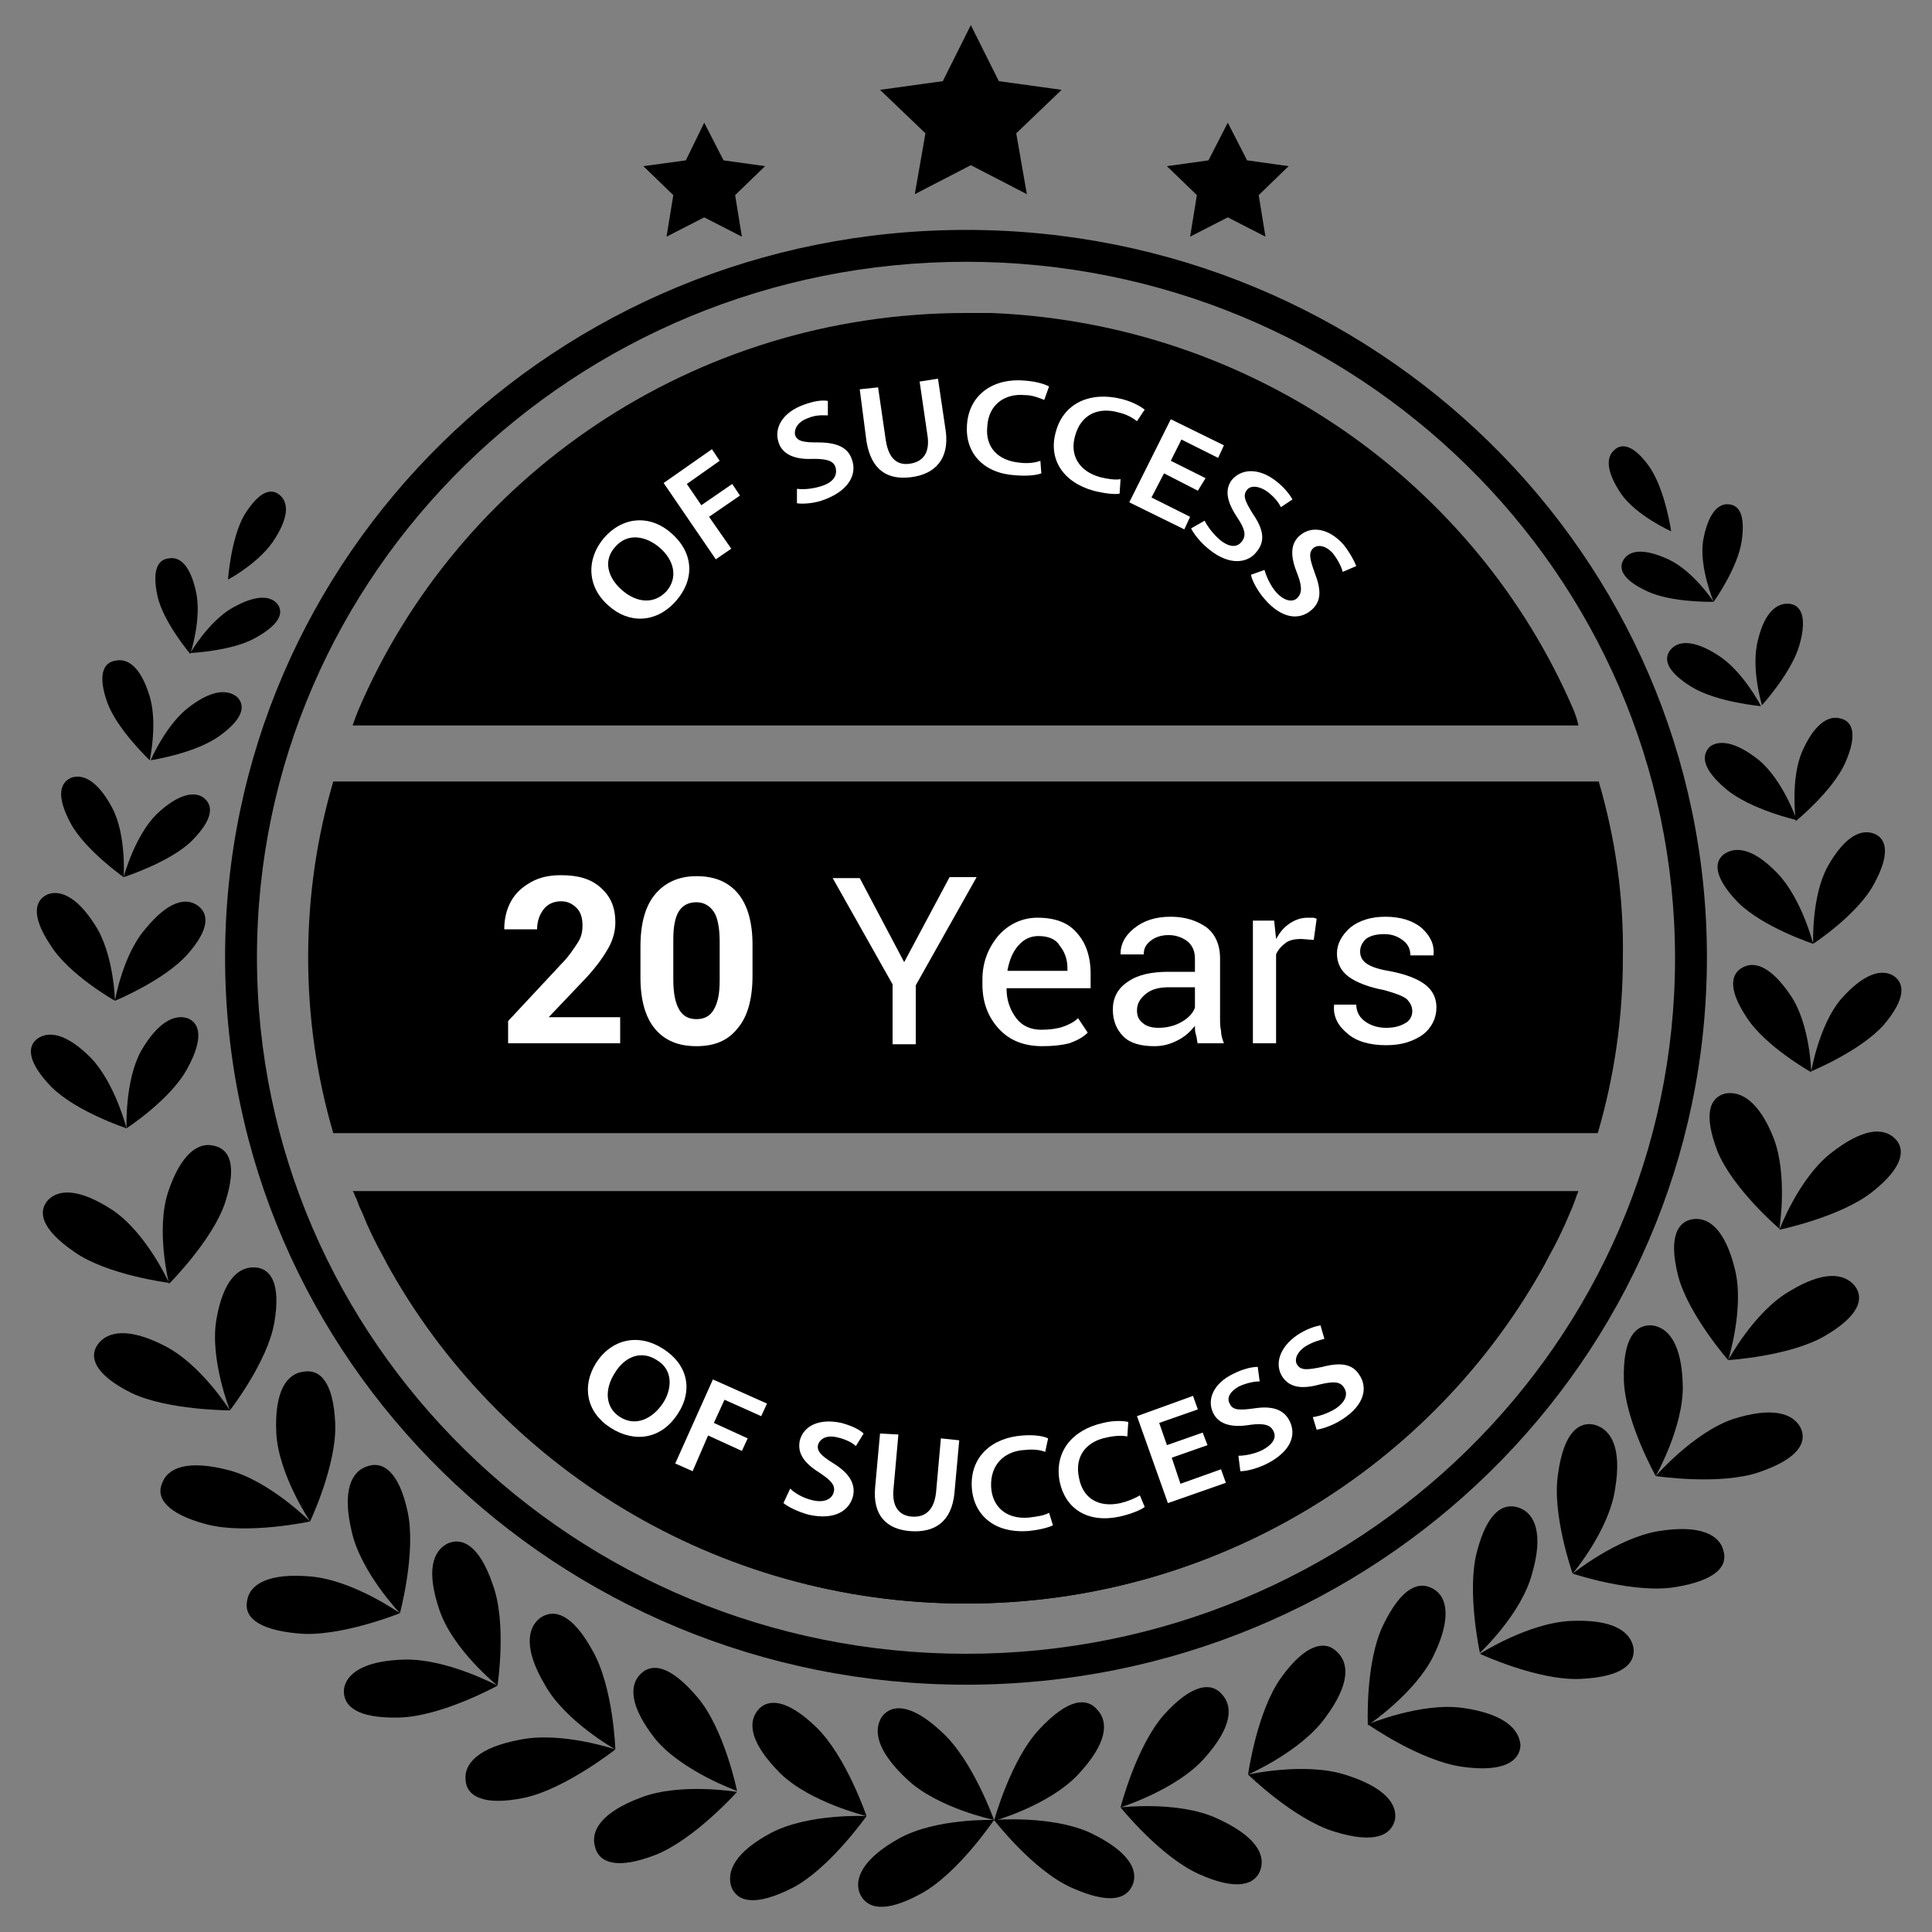 <?xml version="1.0" encoding="utf-8"?>
<!-- Generator: Adobe Illustrator 27.8.0, SVG Export Plug-In . SVG Version: 6.00 Build 0)  -->
<svg version="1.1" id="Layer_1" xmlns="http://www.w3.org/2000/svg" xmlns:xlink="http://www.w3.org/1999/xlink" x="0px" y="0px"
	 width="200px" height="200px" viewBox="0 0 200 200" style="enable-background:new 0 0 200 200;" xml:space="preserve">
<rect x="0" y="0" width="200" height="200" fill="#808080" stroke="none"/>
<style type="text/css">
	.st0{fill:#FFFFFF;}
</style>
<g>
	<g>
		<g>
			<g>
				<g>
					<path d="M112.8,189.7c-4-1.8-9.9-1.3-9.9-1.3s4,5.2,8,7s5.8,1.2,6.4-0.4C117.8,193.5,116.8,191.6,112.8,189.7z"/>
				</g>
				<g>
					<path d="M111.6,183.7c-3,3.2-8.7,4.8-8.7,4.8s1.7-6.3,4.7-9.5s4.9-3.3,6-2C114.8,178.3,114.6,180.5,111.6,183.7z"/>
				</g>
			</g>
			<g>
				<g>
					<path d="M125.9,188.2c-4-1.8-9.9-1.1-9.9-1.1s4.1,5.1,8.1,6.9c4,1.8,5.9,1.1,6.4-0.5C131,191.9,129.9,190,125.9,188.2z"/>
				</g>
				<g>
					<path d="M124.6,182.1c-2.9,3.2-8.6,5-8.6,5s1.6-6.3,4.5-9.6c2.9-3.2,4.9-3.4,6-2.1C127.7,176.7,127.5,178.9,124.6,182.1z"/>
				</g>
			</g>
			<g>
				<g>
					<path d="M139.2,183.7c-4.2-1.3-10,0-10,0s4.7,4.6,8.9,5.9c4.2,1.3,5.9,0.4,6.3-1.2C144.7,186.8,143.4,185,139.2,183.7z"/>
				</g>
				<g>
					<path d="M137.2,177.8c-2.5,3.5-8,5.9-8,5.9s0.9-6.5,3.4-10s4.5-3.9,5.7-2.8C139.7,172.1,139.8,174.3,137.2,177.8z"/>
				</g>
			</g>
			<g>
				<g>
					<path d="M151.4,176.8c-4.3-0.6-9.8,1.7-9.8,1.7s5.4,3.8,9.8,4.4c4.3,0.6,5.9-0.6,6-2.2C157.3,179,155.7,177.4,151.4,176.8z"/>
				</g>
				<g>
					<path d="M148.4,171.4c-1.9,3.9-6.8,7.2-6.8,7.2s-0.3-6.5,1.6-10.4c1.9-3.9,3.7-4.6,5.2-3.7
						C149.8,165.3,150.3,167.5,148.4,171.4z"/>
				</g>
			</g>
			<g>
				<g>
					<path d="M162.6,167.8c-4.4,0.2-9.4,3.4-9.4,3.4s6,2.8,10.4,2.6s5.7-1.6,5.5-3.2C168.8,168.9,167,167.6,162.6,167.8z"/>
				</g>
				<g>
					<path d="M158.6,162.9c-1.1,4.2-5.4,8.2-5.4,8.2s-1.4-6.4-0.3-10.5c1.1-4.2,2.8-5.1,4.4-4.5S159.8,158.8,158.6,162.9z"/>
				</g>
			</g>
			<g>
				<g>
					<path d="M171.7,158.5c-4.3,0.7-8.9,4.4-8.9,4.4s6.3,2.1,10.6,1.4c4.3-0.7,5.5-2.2,5-3.8C178,158.9,176,157.8,171.7,158.5z"/>
				</g>
				<g>
					<path d="M167.2,154.1c-0.6,4.3-4.4,8.8-4.4,8.8s-2.2-6.2-1.5-10.4c0.6-4.3,2.2-5.4,3.8-5C166.8,148,167.9,149.9,167.2,154.1z"
						/>
				</g>
			</g>
			<g>
				<g>
					<path d="M179.4,146.9c-4.1,1.4-8,5.9-8,5.9s6.6,1,10.7-0.4c4.1-1.4,5-3.1,4.3-4.6C185.6,146.3,183.5,145.6,179.4,146.9z"/>
				</g>
				<g>
					<path d="M174.2,143.4c0.1,4.3-2.8,9.4-2.8,9.4s-3.2-5.7-3.3-10s1.2-5.7,2.9-5.6C172.7,137.4,174.1,139.1,174.2,143.4z"/>
				</g>
			</g>
			<g>
				<g>
					<path d="M185.2,133.7c-3.6,2.1-6.3,7.1-6.3,7.1s6.4-0.4,10-2.5s4.1-3.9,3.1-5.2C190.9,131.8,188.8,131.5,185.2,133.7z"/>
				</g>
				<g>
					<path d="M179.6,131.4c1,4-0.7,9.4-0.7,9.4s-4.2-4.8-5.2-8.8s0-5.6,1.6-5.8C176.9,126,178.6,127.3,179.6,131.4z"/>
				</g>
			</g>
			<g>
				<g>
					<path d="M189.5,119.4c-3.3,2.6-5.3,7.9-5.3,7.9s6.3-1.3,9.6-3.9s3.5-4.5,2.3-5.6C194.9,116.7,192.8,116.8,189.5,119.4z"/>
				</g>
				<g>
					<path d="M183.6,117.8c1.5,3.9,0.6,9.4,0.6,9.4s-4.8-4.1-6.4-8c-1.5-3.9-0.8-5.6,0.8-6C180.2,112.9,182.1,114,183.6,117.8z"/>
				</g>
			</g>
			<g>
				<g>
					<path d="M190.6,103.4c-2.3,2.7-3.1,7.5-3.1,7.5s5.1-2.1,7.5-4.8c2.3-2.7,2.2-4.3,1-5.1C194.8,100.3,193,100.7,190.6,103.4z"/>
				</g>
				<g>
					<path d="M185.4,103.1c2,3,2.1,7.9,2.1,7.9s-4.8-2.7-6.7-5.7c-2-3-1.6-4.6-0.3-5.2C181.7,99.5,183.4,100.1,185.4,103.1z"/>
				</g>
			</g>
			<g>
				<g>
					<path d="M189.2,89.7c-1.7,3.1-1.5,8-1.5,8s4.6-3,6.3-6.2c1.7-3.1,1.3-4.7,0-5.2S191,86.5,189.2,89.7z"/>
				</g>
				<g>
					<path d="M184,90.4c2.5,2.6,3.7,7.3,3.7,7.3s-5.2-1.7-7.8-4.3c-2.5-2.6-2.5-4.2-1.4-5C179.7,87.6,181.5,87.8,184,90.4z"/>
				</g>
			</g>
			<g>
				<g>
					<path d="M186.6,77.7c-1.3,2.9-0.7,7.3-0.7,7.3s3.8-3.1,5.1-6s0.8-4.3-0.4-4.6C189.4,74,187.9,74.8,186.6,77.7z"/>
				</g>
				<g>
					<path d="M182.1,78.7c2.5,2.1,3.9,6.2,3.9,6.2s-4.8-1.1-7.3-3.2s-2.6-3.5-1.7-4.4C177.9,76.6,179.6,76.7,182.1,78.7z"/>
				</g>
			</g>
			<g>
				<g>
					<path d="M182,66.2c-0.8,2.9,0.4,6.8,0.4,6.8s3.1-3.4,3.9-6.3c0.8-2.9,0.1-4.1-1.1-4.2C184,62.4,182.7,63.3,182,66.2z"/>
				</g>
				<g>
					<path d="M177.8,67.8c2.6,1.6,4.5,5.3,4.5,5.3s-4.6-0.4-7.2-2c-2.6-1.6-2.9-2.9-2.2-3.8C173.7,66.3,175.3,66.2,177.8,67.8z"/>
				</g>
			</g>
			<g>
				<g>
					<path d="M176.3,56c-0.4,2.8,1.1,6.3,1.1,6.3s2.5-3.5,2.9-6.3s-0.3-3.8-1.5-3.8C177.8,52.2,176.8,53.2,176.3,56z"/>
				</g>
				<g>
					<path d="M167.8,51.1c1.6,2.3,5.2,3.9,5.2,3.9s-0.6-4.2-2.2-6.6c-1.6-2.3-2.9-2.6-3.7-1.8C166.3,47.3,166.2,48.7,167.8,51.1z"/>
				</g>
				<g>
					<path d="M172.7,57.9c2.6,1.2,4.7,4.4,4.7,4.4s-4.4,0.1-6.9-1.1c-2.6-1.2-3-2.4-2.4-3.3C168.7,57,170.1,56.7,172.7,57.9z"/>
				</g>
			</g>
		</g>
		<g>
			<g>
				<g>
					<path d="M93.1,190.3c3.8-2.1,9.8-1.9,9.8-1.9s-3.7,5.5-7.5,7.6s-5.7,1.6-6.4,0C88.4,194.5,89.3,192.4,93.1,190.3z"/>
				</g>
				<g>
					<path d="M93.9,184.2c3.2,3,9,4.2,9,4.2s-2.2-6.2-5.4-9.1c-3.2-3-5.2-2.9-6.2-1.6C90.4,179.1,90.7,181.2,93.9,184.2z"/>
				</g>
			</g>
			<g>
				<g>
					<path d="M79.9,189.7c3.9-2,9.8-1.7,9.8-1.7s-3.8,5.4-7.6,7.4c-3.9,2-5.8,1.5-6.4-0.1C75.2,193.7,76.1,191.7,79.9,189.7z"/>
				</g>
				<g>
					<path d="M80.8,183.6c3.1,3,8.9,4.4,8.9,4.4s-2.1-6.2-5.2-9.2s-5.1-3-6.1-1.7C77.4,178.4,77.7,180.5,80.8,183.6z"/>
				</g>
			</g>
			<g>
				<g>
					<path d="M66.3,186.1c4.1-1.6,10-0.6,10-0.6s-4.4,4.9-8.4,6.5c-4.1,1.6-5.9,0.8-6.3-0.8C61.1,189.5,62.3,187.6,66.3,186.1z"/>
				</g>
				<g>
					<path d="M67.9,180.1c2.8,3.3,8.4,5.3,8.4,5.3s-1.3-6.4-4.1-9.7c-2.8-3.3-4.7-3.6-5.9-2.4C65.1,174.5,65.2,176.7,67.9,180.1z"/>
				</g>
			</g>
			<g>
				<g>
					<path d="M53.8,180.1c4.3-0.9,9.9,1,9.9,1s-5.2,4.1-9.4,5c-4.3,0.9-6-0.2-6.1-1.8C48,182.6,49.5,180.9,53.8,180.1z"/>
				</g>
				<g>
					<path d="M56.4,174.4c2.1,3.8,7.3,6.7,7.3,6.7s-0.2-6.5-2.4-10.3c-2.1-3.8-4-4.3-5.4-3.3C54.6,168.5,54.2,170.7,56.4,174.4z"/>
				</g>
			</g>
			<g>
				<g>
					<path d="M41.9,171.8c4.4-0.1,9.6,2.7,9.6,2.7s-5.8,3.2-10.2,3.3s-5.8-1.2-5.7-2.9C35.8,173.3,37.6,171.9,41.9,171.8z"/>
				</g>
				<g>
					<path d="M45.5,166.7c1.4,4.1,6,7.8,6,7.8s1-6.5-0.5-10.5c-1.4-4.1-3.2-4.9-4.7-4.2C44.8,160.6,44.1,162.6,45.5,166.7z"/>
				</g>
			</g>
			<g>
				<g>
					<path d="M32.2,163.2c4.4,0.4,9.2,3.8,9.2,3.8s-6.2,2.5-10.5,2.1c-4.4-0.4-5.7-1.8-5.3-3.5C25.9,164,27.8,162.8,32.2,163.2z"/>
				</g>
				<g>
					<path d="M36.4,158.5c0.9,4.2,5,8.5,5,8.5s1.7-6.3,0.8-10.5s-2.6-5.3-4.2-4.7C36.4,152.3,35.4,154.3,36.4,158.5z"/>
				</g>
			</g>
			<g>
				<g>
					<path d="M23.7,152.2c4.2,1.1,8.4,5.3,8.4,5.3s-6.5,1.4-10.7,0.3c-4.2-1.1-5.3-2.8-4.6-4.3C17.4,151.9,19.5,151.1,23.7,152.2z"
						/>
				</g>
				<g>
					<path d="M28.6,148.3c0.2,4.3,3.5,9.2,3.5,9.2s2.8-5.9,2.6-10.2s-1.6-5.6-3.3-5.3C29.7,142.2,28.4,144,28.6,148.3z"/>
				</g>
			</g>
			<g>
				<g>
					<path d="M17,139.3c3.8,1.9,6.8,6.7,6.8,6.7s-6.4,0-10.2-1.8c-3.8-1.9-4.4-3.7-3.5-5C11.1,137.8,13.3,137.4,17,139.3z"/>
				</g>
				<g>
					<path d="M22.4,136.6c-0.7,4.1,1.4,9.4,1.4,9.4s3.9-5,4.6-9.1s-0.4-5.6-2-5.7C24.7,131.1,23.1,132.5,22.4,136.6z"/>
				</g>
			</g>
			<g>
				<g>
					<path d="M11.7,125.3c3.5,2.4,5.8,7.5,5.8,7.5s-6.4-0.8-9.8-3.2c-3.5-2.4-3.8-4.2-2.7-5.4C6.1,123.1,8.2,123,11.7,125.3z"/>
				</g>
				<g>
					<path d="M17.4,123.4c-1.3,4,0.1,9.5,0.1,9.5s4.5-4.5,5.8-8.4c1.3-4,0.4-5.6-1.2-5.9C20.5,118.2,18.7,119.5,17.4,123.4z"/>
				</g>
			</g>
			<g>
				<g>
					<path d="M9.4,109.5c2.5,2.6,3.7,7.3,3.7,7.3s-5.2-1.7-7.8-4.3c-2.5-2.6-2.5-4.2-1.4-5C5.1,106.7,6.9,107,9.4,109.5z"/>
				</g>
				<g>
					<path d="M14.6,108.8c-1.7,3.1-1.5,8-1.5,8s4.6-3,6.3-6.2c1.7-3.1,1.3-4.7,0-5.2C18.1,105,16.4,105.7,14.6,108.8z"/>
				</g>
			</g>
			<g>
				<g>
					<path d="M9.8,95.7c2,3,2.1,7.9,2.1,7.9s-4.8-2.7-6.7-5.8c-2-3-1.6-4.6-0.3-5.2C6.1,92.1,7.9,92.7,9.8,95.7z"/>
				</g>
				<g>
					<path d="M15.1,96.1c-2.4,2.7-3.2,7.5-3.2,7.5s5.1-2.1,7.5-4.8c2.4-2.7,2.2-4.3,1-5.1S17.4,93.3,15.1,96.1z"/>
				</g>
			</g>
			<g>
				<g>
					<path d="M11.6,83.6c1.5,2.8,1.2,7.2,1.2,7.2s-4-2.8-5.5-5.6c-1.5-2.8-1.1-4.2,0.1-4.7C8.6,80.1,10.1,80.8,11.6,83.6z"/>
				</g>
				<g>
					<path d="M16.2,84.3c-2.3,2.3-3.4,6.5-3.4,6.5s4.7-1.5,7-3.7c2.3-2.3,2.3-3.7,1.3-4.5C20.2,81.9,18.5,82.1,16.2,84.3z"/>
				</g>
			</g>
			<g>
				<g>
					<path d="M15.4,71.8c1,2.8,0.1,6.9,0.1,6.9s-3.4-3.2-4.4-6s-0.4-4.1,0.8-4.3C13.2,68.1,14.5,69,15.4,71.8z"/>
				</g>
				<g>
					<path d="M19.7,73.1c-2.5,1.8-4.1,5.6-4.1,5.6s4.6-0.7,7.1-2.5s2.7-3.1,1.9-4C23.7,71.4,22.1,71.3,19.7,73.1z"/>
				</g>
			</g>
			<g>
				<g>
					<path d="M20.3,61.3c0.6,2.8-0.6,6.4-0.6,6.4s-2.8-3.3-3.4-6c-0.6-2.8,0.1-3.8,1.2-3.9C18.6,57.6,19.7,58.5,20.3,61.3z"/>
				</g>
				<g>
					<path d="M28.5,55.7C27,58.2,23.6,60,23.6,60s0.3-4.3,1.7-6.7c1.5-2.4,2.7-2.8,3.6-2.1C29.8,51.9,30,53.3,28.5,55.7z"/>
				</g>
				<g>
					<path d="M24.1,62.9c-2.5,1.4-4.4,4.7-4.4,4.7s4.4-0.2,6.8-1.6c2.5-1.4,2.9-2.6,2.2-3.5C28,61.7,26.6,61.5,24.1,62.9z"/>
				</g>
			</g>
		</g>
	</g>
</g>
<g>
	<g>
		<polygon points="100.5,2.6 103.4,8.4 109.9,9.3 105.2,13.8 106.3,20.1 100.5,17.1 94.7,20.1 95.8,13.8 91.1,9.3 97.6,8.4 		"/>
		<polygon points="72.9,12.7 74.9,16.6 79.2,17.2 76.1,20.2 76.8,24.5 72.9,22.5 69,24.5 69.7,20.2 66.6,17.2 71,16.6 		"/>
		<polygon points="127.1,12.7 129.1,16.6 133.4,17.2 130.3,20.2 131,24.5 127.1,22.5 123.2,24.5 123.9,20.2 120.8,17.2 125.1,16.6 
					"/>
	</g>
</g>
<path d="M100,166c25.9,0,48.5-14.3,60-35.3H40C51.5,151.6,74.1,166,100,166z"/>
<path d="M162.9,73.5c-10-23.3-33.1-40-60.3-41.1c-0.9,0-1.8,0-2.6,0c-28.3,0-52.6,17-62.9,41.1c-0.2,0.5-0.4,1-0.6,1.6h126.9
	C163.3,74.6,163.1,74,162.9,73.5z"/>
<path d="M36.5,123.3c0.2,0.2,0.2,0.5,0.4,0.8c0.1,0.3,0.2,0.5,0.3,0.8c0.4,0.8,0.7,1.7,1.1,2.5c0.5,1.1,1.1,2.2,1.7,3.3
	c11.5,21,34.1,35.3,60,35.3s48.5-14.3,60-35.3c0.6-1.1,1.2-2.2,1.7-3.3c0.4-0.8,0.7-1.6,1.1-2.5c0.1-0.3,0.2-0.5,0.3-0.8
	s0.2-0.6,0.3-0.8H36.5z"/>
<path d="M165.5,80.9h-131c-1.7,5.8-2.6,11.9-2.6,18.2s0.9,12.4,2.6,18.2h130.9c1.7-5.8,2.6-11.9,2.6-18.2
	C168.1,92.8,167.2,86.7,165.5,80.9z"/>
<path d="M100,23.8c-42.4,0-76.7,33.7-76.7,75.3s34.4,75.3,76.7,75.3c42.4,0,76.7-33.7,76.7-75.3S142.4,23.8,100,23.8z M100,171.2
	c-40.5,0-73.4-32.3-73.4-72.1s32.9-72,73.4-72s73.4,32.3,73.4,72.1S140.5,171.2,100,171.2z"/>
<g>
	<g>
		<path class="st0" d="M69.5,55.2c2.4,2.1,2.4,4.9,0.4,7.1c-2,2.2-4.8,2.3-6.9,0.4c-2.2-1.9-2.4-4.8-0.4-7.1
			C64.7,53.3,67.5,53.4,69.5,55.2z M64.4,61.1c1.5,1.3,3.3,1.5,4.6,0.1c1.2-1.4,0.8-3.2-0.7-4.5c-1.4-1.2-3.3-1.6-4.6-0.1
			C62.4,58,62.9,59.8,64.4,61.1z"/>
		<path class="st0" d="M68.7,50l5-3.5l0.8,1.2l-3.4,2.4l1.5,2.2l3.2-2.2l0.8,1.2l-3.2,2.2l2.3,3.3l-1.6,1.1L68.7,50z"/>
		<path class="st0" d="M82.5,50.6c0.7,0.1,1.7,0,2.6-0.3c1.2-0.4,1.6-1.1,1.4-1.9c-0.2-0.7-0.9-0.9-2.3-0.9
			c-1.8,0.1-3.2-0.4-3.6-1.7c-0.5-1.5,0.4-3.1,2.6-3.9c1.1-0.4,1.9-0.5,2.5-0.4V43c-0.4,0-1.2-0.1-2.1,0.3c-1.1,0.4-1.4,1.2-1.3,1.7
			c0.2,0.7,0.9,0.8,2.4,0.8c1.9,0,3.1,0.5,3.5,1.8c0.5,1.4-0.2,3.1-2.8,4.1c-1,0.4-2.2,0.5-2.9,0.4L82.5,50.6z"/>
		<path class="st0" d="M90.9,40.1l0.8,5.5c0.3,1.9,1.2,2.6,2.5,2.4c1.4-0.2,2.1-1.2,1.8-3l-0.8-5.5l1.9-0.3l0.8,5.4
			c0.4,2.9-1.1,4.5-3.6,4.8c-2.4,0.3-4.1-0.7-4.6-3.7L89,40.3L90.9,40.1z"/>
		<path class="st0" d="M107.8,49c-0.5,0.2-1.5,0.3-2.7,0.2c-3.3-0.2-5.2-2.3-5-5.2c0.2-3.2,2.8-4.9,6-4.6c1.3,0.1,2.1,0.4,2.5,0.6
			l-0.5,1.4c-0.5-0.2-1.2-0.5-2-0.5c-2.1-0.2-3.8,1-3.9,3.3c-0.2,2.1,1.1,3.5,3.4,3.7c0.8,0.1,1.6,0,2.1-0.2L107.8,49z"/>
		<path class="st0" d="M115.9,51.1c-0.5,0.1-1.5,0-2.7-0.3c-3.2-0.9-4.7-3.3-3.9-6.1c0.8-3,3.6-4.2,6.8-3.4c1.2,0.3,2,0.8,2.4,1.1
			l-0.8,1.2c-0.4-0.3-1-0.7-1.9-0.9c-2.1-0.6-3.9,0.2-4.5,2.4c-0.6,2,0.4,3.7,2.6,4.3c0.8,0.2,1.6,0.3,2.1,0.2L115.9,51.1z"/>
		<path class="st0" d="M124,50.8l-3.5-1.8l-1.3,2.5l4,2l-0.6,1.3l-5.7-2.8l4.3-8.6l5.5,2.7l-0.6,1.3l-3.8-1.9l-1.1,2.2l3.6,1.8
			L124,50.8z"/>
		<path class="st0" d="M124.7,53.9c0.3,0.6,0.9,1.4,1.6,2c1,0.8,1.8,0.8,2.3,0.1c0.4-0.6,0.3-1.2-0.5-2.4c-1-1.5-1.4-2.8-0.6-3.9
			c1-1.2,2.8-1.3,4.6,0.1c0.9,0.7,1.4,1.4,1.7,1.9l-1.2,0.8c-0.2-0.4-0.6-1-1.4-1.6c-1-0.7-1.8-0.6-2.1-0.2
			c-0.5,0.6-0.2,1.2,0.6,2.5c1.1,1.6,1.3,2.8,0.4,3.9c-0.9,1.2-2.8,1.5-4.9-0.2c-0.9-0.7-1.6-1.6-1.9-2.2L124.7,53.9z"/>
		<path class="st0" d="M130.9,59c0.2,0.7,0.6,1.6,1.2,2.3c0.8,0.9,1.7,1.1,2.2,0.6s0.5-1.2,0-2.5c-0.7-1.7-0.8-3.1,0.3-4
			c1.2-1,3-0.7,4.5,1c0.7,0.9,1.1,1.7,1.3,2.2l-1.4,0.6c-0.1-0.4-0.4-1.1-1-1.9c-0.8-0.9-1.6-0.9-2-0.6c-0.6,0.5-0.4,1.2,0.1,2.6
			c0.7,1.8,0.7,3-0.4,3.9c-1.2,1-3,0.9-4.8-1.2c-0.7-0.8-1.3-1.9-1.4-2.5L130.9,59z"/>
	</g>
	<g>
		<path class="st0" d="M70.2,146.3c-1.7,2.7-4.5,3.1-7,1.5s-3-4.3-1.5-6.7c1.6-2.5,4.4-3.1,6.9-1.5C71.3,141.3,71.7,144,70.2,146.3z
			 M63.6,142.2c-1,1.6-1,3.5,0.6,4.5s3.3,0.2,4.4-1.4c1-1.5,1.1-3.5-0.6-4.5C66.3,139.7,64.6,140.5,63.6,142.2z"/>
		<path class="st0" d="M73.8,142.8l5.6,2.5l-0.6,1.3l-3.8-1.7l-1.1,2.4l3.5,1.6l-0.6,1.3l-3.5-1.6l-1.6,3.7l-1.8-0.8L73.8,142.8z"/>
		<path class="st0" d="M81.8,154.1c0.5,0.5,1.4,1,2.3,1.2c1.2,0.3,2-0.1,2.2-0.8s-0.2-1.2-1.4-2c-1.6-1-2.4-2-2.1-3.4
			c0.4-1.5,2-2.3,4.3-1.8c1.1,0.3,1.9,0.7,2.3,1.1l-0.8,1.3c-0.3-0.3-1-0.7-1.9-0.9c-1.2-0.3-1.8,0.2-2,0.7c-0.2,0.7,0.3,1.2,1.6,2
			c1.6,1,2.3,2.1,2,3.4c-0.4,1.5-1.9,2.5-4.6,1.9c-1.1-0.3-2.1-0.8-2.6-1.2L81.8,154.1z"/>
		<path class="st0" d="M93,148.5l-0.5,5.6c-0.2,1.9,0.6,2.8,1.9,2.9c1.4,0.1,2.3-0.7,2.5-2.5l0.5-5.6l1.9,0.2l-0.5,5.5
			c-0.3,2.9-2,4.1-4.6,3.9c-2.4-0.2-3.9-1.6-3.6-4.6l0.5-5.5L93,148.5z"/>
		<path class="st0" d="M109,157.9c-0.4,0.2-1.4,0.5-2.7,0.6c-3.3,0.2-5.5-1.6-5.7-4.5c-0.2-3.2,2.1-5.2,5.3-5.4
			c1.3-0.1,2.2,0.1,2.6,0.3l-0.3,1.4c-0.5-0.2-1.2-0.3-2.1-0.2c-2.1,0.1-3.6,1.5-3.5,3.8c0.1,2.1,1.6,3.4,3.9,3.2
			c0.8-0.1,1.6-0.2,2.1-0.5L109,157.9z"/>
		<path class="st0" d="M118.5,156c-0.4,0.3-1.3,0.7-2.6,1c-3.3,0.7-5.6-0.8-6.2-3.6c-0.6-3.1,1.3-5.4,4.5-6.1
			c1.2-0.3,2.2-0.2,2.6-0.1l-0.1,1.5c-0.5-0.1-1.2-0.1-2.1,0.1c-2.1,0.4-3.4,1.9-2.9,4.2c0.4,2.1,2,3.1,4.3,2.6
			c0.8-0.2,1.5-0.5,2-0.8L118.5,156z"/>
		<path class="st0" d="M125,149.6l-3.7,1.3l0.9,2.7l4.2-1.5l0.5,1.4l-6,2.1l-3.2-9l5.8-2.1l0.5,1.4l-4,1.4l0.8,2.3l3.7-1.3
			L125,149.6z"/>
		<path class="st0" d="M128.2,150.7c0.7,0,1.7-0.2,2.5-0.6c1.1-0.6,1.5-1.3,1.1-2c-0.3-0.6-1-0.8-2.4-0.6c-1.8,0.3-3.2,0-3.8-1.2
			c-0.7-1.4,0-3.1,2.1-4.1c1-0.5,1.9-0.7,2.5-0.7l0.2,1.5c-0.4,0-1.2,0.1-2.1,0.5c-1.1,0.6-1.3,1.3-1,1.8c0.3,0.7,1,0.7,2.5,0.5
			c1.9-0.3,3.1,0.1,3.7,1.3c0.7,1.4,0.2,3.1-2.3,4.4c-1,0.5-2.1,0.8-2.8,0.8L128.2,150.7z"/>
		<path class="st0" d="M135.9,146.7c0.7-0.1,1.6-0.4,2.4-0.9c1-0.7,1.3-1.5,0.8-2.2c-0.4-0.6-1.1-0.6-2.4-0.3
			c-1.8,0.5-3.1,0.4-3.9-0.7c-0.9-1.3-0.4-3.1,1.5-4.4c0.9-0.6,1.8-0.9,2.4-1l0.4,1.4c-0.4,0.1-1.2,0.3-2,0.8
			c-1,0.7-1.1,1.5-0.8,1.9c0.4,0.6,1.1,0.5,2.6,0.2c1.9-0.5,3.1-0.3,3.8,0.8c0.9,1.3,0.6,3.1-1.7,4.6c-0.9,0.6-2,1-2.7,1.1
			L135.9,146.7z"/>
	</g>
	<g>
		<path class="st0" d="M93.6,99.6l4.7-8.8h2.8L94.8,102v6.1h-2.4v-6.2l-6.2-11H89L93.6,99.6z"/>
		<path class="st0" d="M107.9,108.3c-1.9,0-3.4-0.6-4.5-1.8c-1.1-1.2-1.7-2.7-1.7-4.6v-0.5c0-1.8,0.6-3.3,1.7-4.6
			c1.1-1.2,2.5-1.8,4-1.8c1.8,0,3.2,0.5,4.1,1.6c0.9,1,1.4,2.4,1.4,4.2v1.5h-8.7v0.1c0,1.2,0.4,2.2,1,3s1.5,1.2,2.6,1.2
			c0.8,0,1.6-0.1,2.2-0.3c0.6-0.2,1.2-0.5,1.6-0.9l1,1.5c-0.5,0.5-1.1,0.8-1.9,1.1C109.9,108.2,109,108.3,107.9,108.3z M107.5,96.9
			c-0.8,0-1.5,0.3-2.1,1s-0.9,1.5-1.1,2.5v0.1h6.2v-0.3c0-0.9-0.3-1.7-0.8-2.3C109.3,97.2,108.5,96.9,107.5,96.9z"/>
		<path class="st0" d="M124,108.1c-0.1-0.4-0.1-0.7-0.2-1s-0.1-0.6-0.1-0.9c-0.5,0.6-1,1.1-1.8,1.5s-1.5,0.6-2.4,0.6
			c-1.4,0-2.5-0.3-3.2-1s-1.1-1.6-1.1-2.8c0-1.2,0.5-2.2,1.6-2.9c1-0.7,2.4-1,4.2-1h2.7v-1.3c0-0.8-0.2-1.3-0.7-1.8
			c-0.5-0.4-1.2-0.7-2-0.7s-1.4,0.2-1.9,0.6s-0.7,0.8-0.7,1.4H116v-0.1c0-0.9,0.4-1.8,1.4-2.6c1-0.8,2.2-1.2,3.8-1.2
			c1.5,0,2.7,0.4,3.7,1.1c0.9,0.7,1.4,1.8,1.4,3.2v6.2c0,0.5,0,0.9,0.1,1.3c0,0.4,0.1,0.8,0.3,1.3H124V108.1z M119.9,106.4
			c0.9,0,1.7-0.2,2.4-0.6c0.7-0.4,1.2-0.9,1.4-1.5v-2.1H121c-1,0-1.8,0.2-2.4,0.7s-0.9,1-0.9,1.7c0,0.6,0.2,1,0.6,1.3
			C118.6,106.2,119.2,106.4,119.9,106.4z"/>
		<path class="st0" d="M136,97.3l-1.3-0.1c-0.6,0-1.2,0.1-1.6,0.4c-0.4,0.3-0.8,0.7-1,1.2v9.2h-2.4V95.3h2.2l0.2,1.9
			c0.4-0.7,0.8-1.2,1.4-1.6s1.2-0.6,1.9-0.6c0.2,0,0.4,0,0.5,0c0.2,0,0.3,0.1,0.4,0.1L136,97.3z"/>
		<path class="st0" d="M146.2,104.7c0-0.5-0.2-0.9-0.6-1.3c-0.4-0.3-1.2-0.6-2.3-0.9c-1.6-0.3-2.9-0.8-3.7-1.4s-1.2-1.4-1.2-2.4
			s0.5-1.9,1.4-2.7c0.9-0.7,2.1-1.1,3.6-1.1c1.6,0,2.8,0.4,3.7,1.1c0.9,0.8,1.4,1.7,1.3,2.8v0.1H146c0-0.6-0.2-1.1-0.7-1.5
			s-1.1-0.7-2-0.7s-1.5,0.2-1.9,0.5c-0.4,0.4-0.6,0.8-0.6,1.3s0.2,0.9,0.6,1.2s1.1,0.6,2.3,0.8c1.7,0.3,3,0.8,3.8,1.4
			s1.2,1.4,1.2,2.4c0,1.1-0.5,2.1-1.4,2.8c-1,0.7-2.2,1.1-3.8,1.1c-1.7,0-3.1-0.4-4-1.2c-1-0.8-1.5-1.8-1.4-2.9V104h2.3
			c0,0.8,0.4,1.4,1,1.8s1.3,0.6,2.1,0.6c0.9,0,1.5-0.2,2-0.5C145.9,105.7,146.2,105.2,146.2,104.7z"/>
		<g>
			<path class="st0" d="M64.3,108H52.6v-2.3l5.5-5.9c0.8-0.8,1.3-1.6,1.7-2.2s0.5-1.2,0.5-1.8c0-0.8-0.2-1.4-0.6-1.8
				s-0.9-0.7-1.6-0.7c-0.8,0-1.4,0.3-1.8,0.8c-0.4,0.5-0.7,1.2-0.7,2.1h-3.4c0-1,0.2-2,0.7-2.9s1.2-1.5,2.1-2
				c0.9-0.5,1.9-0.7,3.1-0.7c1.8,0,3.1,0.4,4.1,1.3s1.5,2,1.5,3.6c0,0.8-0.2,1.7-0.7,2.6s-1.2,1.9-2.3,3.1l-3.9,4.1h7.4v2.7H64.3z"
				/>
			<path class="st0" d="M77.9,101c0,2.4-0.5,4.2-1.5,5.4c-1,1.3-2.4,1.9-4.3,1.9s-3.3-0.6-4.3-1.8c-1-1.2-1.5-3-1.5-5.3V98
				c0-2.4,0.5-4.2,1.5-5.4c1-1.2,2.4-1.9,4.3-1.9s3.3,0.6,4.3,1.8c1,1.2,1.5,3,1.5,5.3V101z M74.5,97.5c0-1.4-0.2-2.5-0.6-3.1
				s-1-1-1.8-1s-1.4,0.3-1.8,0.9s-0.6,1.6-0.6,2.9v4.2c0,1.4,0.2,2.4,0.6,3.1s1,1,1.8,1s1.4-0.3,1.8-1s0.6-1.6,0.6-3V97.5z"/>
		</g>
	</g>
</g>
</svg>
